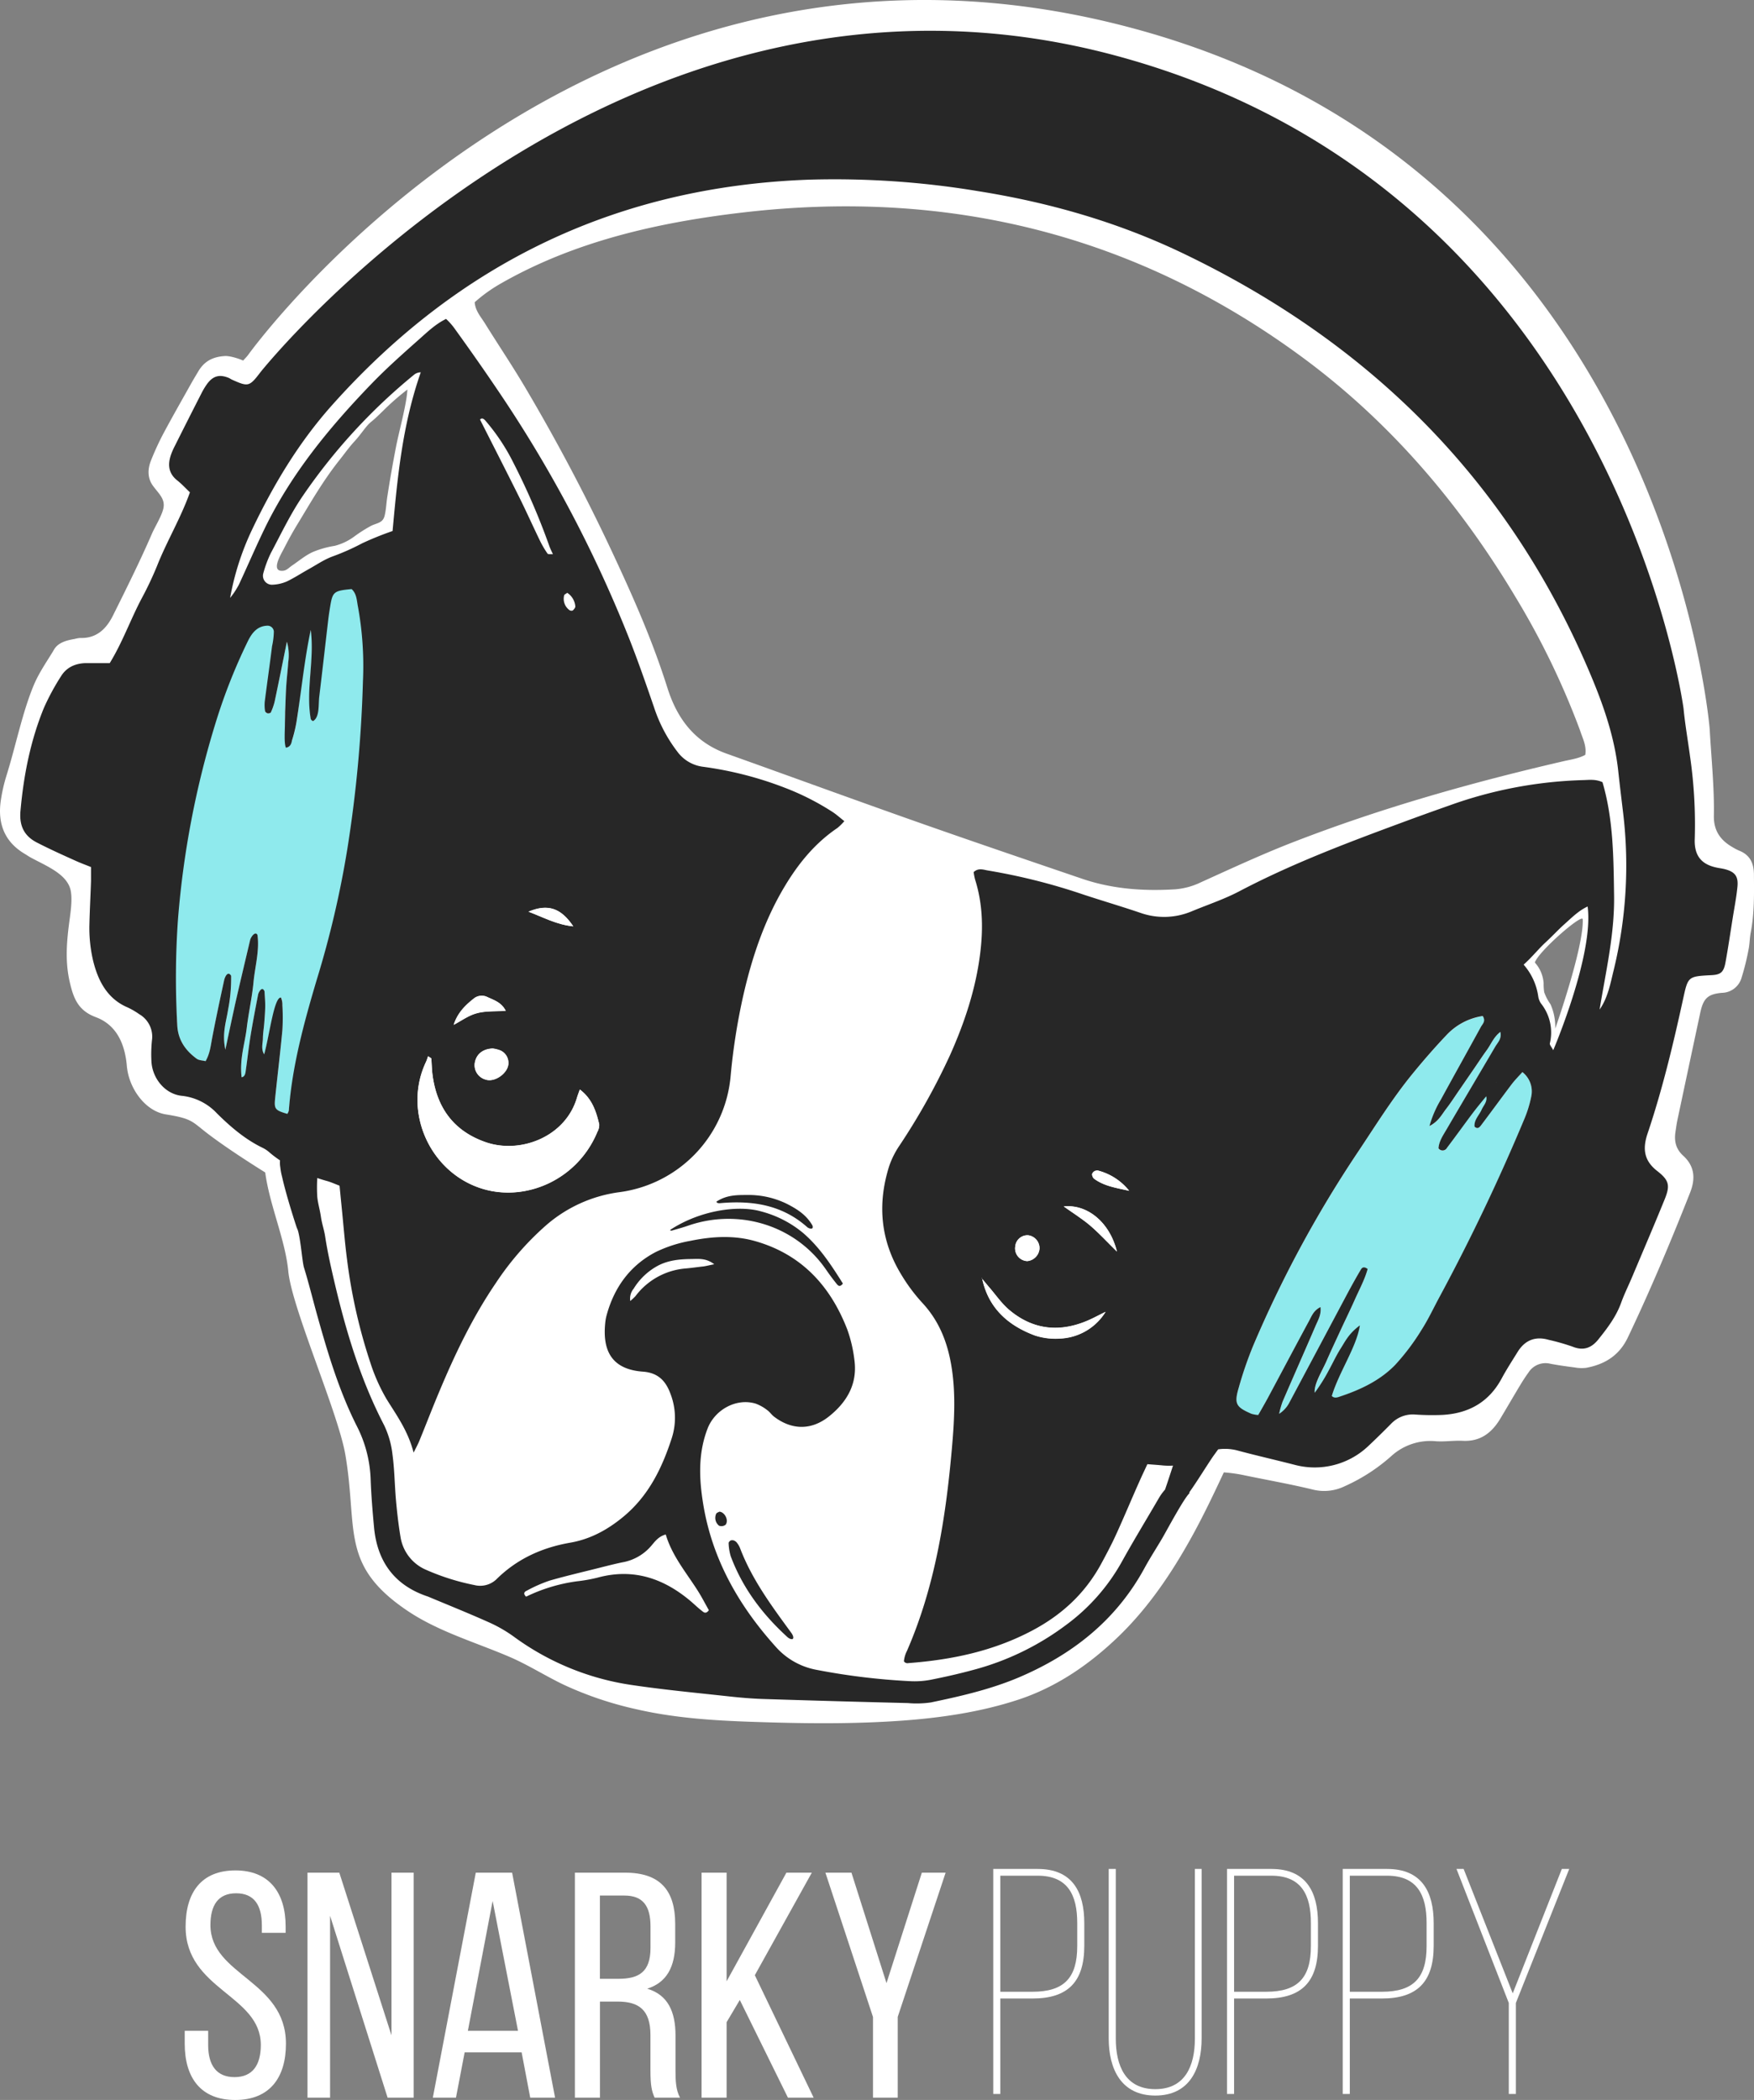 <svg xmlns="http://www.w3.org/2000/svg" viewBox="0 0 571.63 684.34"><rect x="0" y="0" width="571.63" height="684.34" fill="#808080" stroke="none"/><defs><style>.cls-1{fill:#fff;}.cls-2{fill:#8feaed;}.cls-3{fill:#272727;}</style></defs><title>logo-pup-text</title><g id="Layer_2" data-name="Layer 2"><g id="Capa_1" data-name="Capa 1"><path class="cls-1" d="M93.09,627.87v2H85.34v-2.41c0-6.6-2.52-10.47-8.38-10.47s-8.38,3.87-8.38,10.37c0,16.44,24.61,18,24.61,38.65,0,11.11-5.34,18.34-16.55,18.34S60.2,677.11,60.2,666v-4.19h7.64v4.61c0,6.6,2.73,10.48,8.59,10.48S85,673,85,666.42c0-16.34-24.51-17.91-24.51-38.55,0-11.31,5.24-18.33,16.24-18.33S93.09,616.77,93.09,627.87Z"/><path class="cls-1" d="M100.21,683.6V610.27h10.37l17,53v-53h7.23V683.6h-8.49l-18.75-59.29V683.6Z"/><path class="cls-1" d="M148.6,683.6h-7.54l14-73.33h11.84l14,73.33H172.8L170,668.83H151.43Zm20.22-21.79-8.27-42.32-8.07,42.32Z"/><path class="cls-1" d="M220.05,627v6c0,8.06-2.83,13.09-9.12,15.08,6.71,2,9.22,7.44,9.22,15.29V674.8c0,3.25.11,6.29,1.47,8.8h-8.28c-.94-2.09-1.36-4-1.36-8.9V663.17c0-8.27-3.88-10.89-10.69-10.89h-5.76V683.6h-8.17V610.27H203.7C215.23,610.27,220.05,616.14,220.05,627ZM212,634.79v-7c0-6.6-2.41-10.06-8.49-10.06h-8v27.13h6.08C208.1,644.84,212,642.75,212,634.79Z"/><path class="cls-1" d="M236.8,659V683.6h-8.16V610.27h8.16v35.41l19.49-35.41h8.28L246,643.69l19.17,39.91h-8.38L241.1,651.76Z"/><path class="cls-1" d="M269,610.27h8.49l11.42,36,11.52-36h7.75l-15.61,47V683.6h-8.06V657.31Z"/><path class="cls-1" d="M353.37,626.76v7.34c0,11.63-5.23,17.18-16.86,17.18H326v31.11h-2.3V609.06h14.46C349.5,609.06,353.37,616.5,353.37,626.76Zm-2.3,7.44v-7.54c0-9-3-15.4-12.88-15.4H326v37.82h10.48C346.78,649.08,351.07,644.57,351.07,634.2Z"/><path class="cls-1" d="M376.52,680.82c9.74,0,12.89-7.65,12.89-16.45V609.06h2.2v55.21c0,10.05-4,18.64-15.09,18.64s-15.19-8.59-15.19-18.64V609.06h2.31v55.31C363.64,673.17,366.78,680.82,376.52,680.82Z"/><path class="cls-1" d="M429.53,626.76v7.34c0,11.63-5.24,17.18-16.87,17.18H402.19v31.11h-2.31V609.06h14.46C425.65,609.06,429.53,616.5,429.53,626.76Zm-2.31,7.44v-7.54c0-9-3-15.4-12.88-15.4H402.19v37.82h10.47C422.93,649.08,427.22,644.57,427.22,634.2Z"/><path class="cls-1" d="M467.24,626.76v7.34c0,11.63-5.24,17.18-16.87,17.18H439.9v31.11h-2.31V609.06h14.46C463.36,609.06,467.24,616.5,467.24,626.76Zm-2.31,7.44v-7.54c0-9-3-15.4-12.88-15.4H439.9v37.82h10.47C460.64,649.08,464.93,644.57,464.93,634.2Z"/><path class="cls-1" d="M474.67,609.06H477l16,40.54,16-40.54h2.41l-17.39,43.68v29.65h-2.3V652.74Z"/><path class="cls-1" d="M571.61,285.13c0-3.69-1.2-6.51-4.85-7.93a18,18,0,0,1-2.21-1.17c-3.92-2.26-6.08-5.4-6-10.18.18-9-.84-18.91-1.36-28.25,0,0-14.17-179.61-185-227.57C192.46-40.41,80.78,115.78,80.78,115.78c-.34.45-.82.93-1.54,1.72-1-.47-4.18-1.59-6-1.47-4,.25-6.76,1.77-8.69,5.12-.74,1.26-1.51,2.5-2.22,3.78-3.06,5.47-6.18,10.92-9.13,16.45a91.38,91.38,0,0,0-3.93,8.53c-1.17,2.85-1.28,5.86.58,8.4s3.95,4.22,3.44,7.14c-.43,2.46-2.76,6.14-3.78,8.49-3.9,9-8.29,17.8-12.66,26.59-2.14,4.31-5.3,7.56-10.69,7.37a10.13,10.13,0,0,0-1.85.33c-2.61.44-5.37,1.16-6.71,3.47-1.65,2.87-4.72,7.14-6.54,11.45-3.75,8.91-5.94,20-8.93,29.54A54,54,0,0,0,.3,260.62c-1.16,7.5,1,13.64,7.8,17.66.54.32,1.06.68,1.6,1,5.11,2.84,12.26,5.45,13.35,11,.67,3.48-.28,8.32-.76,12.48-.67,5.82-.89,11.32.38,17s2.83,9.58,8.57,11.72c6.93,2.59,9.54,9,10.12,16.13,0,.2.06.41.08.62.86,6.7,5.94,13.86,12.6,14.93,8.56,1.37,8.48,2.29,13.4,6.08,5.45,4.2,13.45,9.39,19,12.85,1.4,10.62,6.54,21.92,7.51,32.16,1.14,12,16.29,46.18,18.61,59.87,4.13,24.31-1.87,35.91,20.22,50.8,10.16,6.84,22.3,10.29,33.45,15.1,6,2.6,11.55,6.16,17.48,9a114.62,114.62,0,0,0,23.72,8c14.51,3.35,29.42,3.88,44.25,4.3,13.91.39,27.84.42,41.74-.55,12.94-.91,26-2.79,38.32-6.83,12.68-4.15,23.55-11.68,33.07-20.91,10-9.72,17.77-21.49,24.4-33.7,3.21-5.93,6.12-12,9-18.14.21-.46.43-.91.64-1.36a48.07,48.07,0,0,1,6.48.9c7.57,1.58,15.2,2.91,22.7,4.74a15.3,15.3,0,0,0,10.29-1.17,58.83,58.83,0,0,0,15.19-9.86A18.9,18.9,0,0,1,468,469.68c2.91.2,5.85-.29,8.77-.14,5.74.28,9.45-2.66,12.21-7.27,2.15-3.59,4.24-7.2,6.4-10.79.86-1.43,1.77-2.84,2.75-4.19a6.56,6.56,0,0,1,7.07-2.88c2.67.52,5.37.88,8.06,1.23a12.13,12.13,0,0,0,3.7.11c6.06-1.14,10.75-4,13.56-9.9,7.37-15.48,14-31.26,20.29-47.21,1.83-4.64,1.43-8.64-2.24-12-2.49-2.26-3-4.89-2.51-7.94.19-1.24.35-2.49.61-3.71q3.71-17.47,7.44-34.94c1-4.61,2.37-6.09,7.05-6.5a6.79,6.79,0,0,0,6.44-5,80.42,80.42,0,0,0,2.25-9.09c.39-1.83.35-3.75.72-5.59C571.76,297.68,571.66,291.41,571.61,285.13ZM129.13,145.28c-1.09,5.56-2.07,11.16-2.93,16.76-.31,2-.37,4.14-.87,6.09-.59,2.31-2.42,2.28-4.34,3.2a46.51,46.51,0,0,0-5.6,3.56,18.26,18.26,0,0,1-6.36,3,31,31,0,0,0-7.08,2c-2.4,1.08-4.51,2.88-6.69,4.36-1,.65-1.75,1.6-2.91,1.74-4.42.52-.67-5.54.14-7.13,1.33-2.61,2.74-5.21,4.26-7.71,3.9-6.38,8.32-14.27,14-21.37,1.34-1.68,3-4,4.51-5.65,2.65-2.84,3.87-5.2,5.8-6.75,1-.79,2.16-1.92,3.64-3.35a80.53,80.53,0,0,1,8.07-7.08C132.54,131.67,130.07,140.49,129.13,145.28Zm51,35.31h0l0,0ZM506.85,335.22a17.94,17.94,0,0,0-1.54-7.94,16.19,16.19,0,0,1-2.05-3.93,16.79,16.79,0,0,1-.19-2.92,11.16,11.16,0,0,0-2.86-6.75c1.07-3.53,15.53-16.13,15.61-14.09C516.18,308.77,506.85,335.22,506.85,335.22ZM516.64,246c-2.25,1.22-4.74,1.52-7.15,2.08-30,6.95-59.52,15.28-88.21,26.43-10.11,3.93-20,8.53-29.88,13a23.52,23.52,0,0,1-8.37,2.3c-10.32.64-20.49-.08-30.34-3.43-18.19-6.2-36.4-12.39-54.53-18.78-20.49-7.23-40.9-14.7-61.36-22-10.31-3.69-16.09-11.29-19.29-21.44-4.62-14.63-10.43-27.92-16.49-41A630.59,630.59,0,0,0,171,126c-4.15-7-8.72-13.78-13-20.68-1.3-2.09-3.08-4-3.3-6.82a49.49,49.49,0,0,1,8.21-5.93c24.3-14,51.85-20.17,79.68-23.38,66.6-7.68,127.53,7.26,181.77,47.19,28.68,21.12,51.36,47.75,69.58,78.24a255.3,255.3,0,0,1,21,43.41C515.72,240.51,517.13,243,516.64,246Z"/><path class="cls-2" d="M101.33,205.29c1.26,9.86-1.66,19.41,0,29a1.21,1.21,0,0,0,.78.7c2-1.67.55-7.12.87-9.71,1-8.3,1.17-15,2.14-23.33.17-1.45,1.48-3.91,1.71-5.35.8-4.9,1.85-6.09,7.71-6.64,1.69,1.54,4.3,4.62,4.71,6.64,1.55,7.65,1.76,14.6,1.5,24.4-.49,18.83-3,39.85-6,58.44a322.16,322.16,0,0,1-9.42,42.38c-4,13.43-10.13,26.06-11.19,40.12a3.35,3.35,0,0,1-.49,1.08c-3.9-1.14-4.31-1.56-4-4.83.77-7.49,1.69-15,2.39-22.45a66.83,66.83,0,0,0,0-8.13c0-.52,0-2.25-.45-2.48-2.2.52-3.77,12.44-5.49,18.49-1.08-1.82-.43-3.54-.41-5.16s.31-3.33.44-5c.14-1.87.3-3.75.32-5.63,0-1.61-.15-3.22-.22-4.7-.95-1.81-1.93.19-2.1,1-.87,4.51-1.74,9-2.48,13.55-.6,3.71-1,7.46-1.54,11.18-.07.5.19,2.08-1.36,2.22-.69-6.09,1.08-11,1.67-16s1.73-9.9,2.2-14.88c.48-5.15,2-10.25,1.31-15.44-1.67-.31-1.45.11-2.41,1.65-1.63,6.91-3.28,13.82-4.86,20.74-1,4.6-2,9.22-3.2,14.95-1.14-5.25.27-9.09.88-13a53.27,53.27,0,0,0,1-11.06c-1.74-.7-2.08.5-2.27,1.39-1.38,6.33-2.73,12.66-3.94,19-.47,2.46-.7,4.94-2.12,7.42-1-.26-2.17-.25-2.91-.8-3.68-2.71-6.09-6.13-6.32-11-.53-11.5-3.93-25.05-3-36.52A302.91,302.91,0,0,1,67.65,233c2.85-9.2,6.87-17.47,11.13-26.11,1.6-3.25,7.31-5.12,11.56-4.5,1,2.18-.15,6.15-.43,8.35-.75,6-1.41,11.32-2.17,17.34-.13,1-1.49,2.63-1.36,3.65,0,.3.49.69.81.77s1-.07,1.08-.3a19,19,0,0,0,1.23-3.49c1.29-6.11,2.52-12.23,4-19.55a16.06,16.06,0,0,1,.42,6.8c-.13,2.3-.42,4.59-.58,6.88-.15,2.08-.22,4.18-.3,6.26-.09,2.3-.18,4.6-.19,6.9,0,2.07.11,4.14.19,7,.85,1.76,2-1.2,2.17-1.73a43.77,43.77,0,0,0,1.47-6.08C98.27,225.3,98.23,214.36,101.33,205.29Z"/><path class="cls-2" d="M496.13,349.41c-1.23,1.37-2.4,2.5-3.36,3.78-3.4,4.5-6.72,9.07-10.12,13.57-.42.57-1,1.28-2,.55L493.57,344l-2.45,2.23L474.6,370c-1,1.37-2,2.74-3,4.09a1.62,1.62,0,0,1-2.78.17c.14-2.26,1.47-4.19,2.61-6.13,5.26-9,10.61-18,15.89-27,.79-1.35,2.17-2.53,1.65-4.79-2.22,1.69-3.07,4.06-4.47,6s-2.84,4.13-4.26,6.19l-4.62,6.72c-1.43,2.06-2.79,4.17-4.31,6.16s-2.49,4.06-5.44,5.6a35.06,35.06,0,0,1,3.75-8.67c4.29-7.89,8.68-15.73,13-23.61.54-1,1.72-1.9.6-3.58a20.31,20.31,0,0,0-11.79,6.21c-3.88,4.08-7.58,8.35-11.15,12.71-6.75,8.27-12.33,17.37-18.27,26.22a380.64,380.64,0,0,0-33.57,62.24,124,124,0,0,0-4.69,13.6c-1.6,5.39-1,6.43,4.09,8.65a10.8,10.8,0,0,0,2.21.4c1-1.73,2-3.49,3-5.3,4.44-8.28,8.83-16.59,13.3-24.87.95-1.75,1.55-3.84,4-5,.31,2.5-.84,4.31-1.62,6.15-3.55,8.25-7.2,16.46-10.75,24.71a30.33,30.33,0,0,0-1.11,3.92,9.59,9.59,0,0,0,3.39-3.77q9.6-18,19.14-35.95c1.28-2.4,2.59-4.78,4-7.11.34-.59.89-1.46,2.32-.37-.93,3.43-2.73,6.7-4.22,10.07s-3,6.44-4.5,9.66c-1.58,3.42-3.19,6.82-4.69,10.26s-4.25,8.21-3.84,10.34a56.56,56.56,0,0,0,4.61-7.36c1.31-2.38,2.44-4.87,3.9-7.15a34.24,34.24,0,0,1,6.21-7.44c-2.09,8.72-6.79,15.21-9.15,23,.94,1.24,2.18.34,2.88.11,6.6-2.19,12.87-5.21,17.74-10.2a74.32,74.32,0,0,0,8.64-11.48c2.27-3.48,4-7.31,6-11q15.18-28.17,27.48-57.68a37.56,37.56,0,0,0,2.22-7.16A8,8,0,0,0,496.13,349.41Z"/><path class="cls-3" d="M261.77,401.84A35.22,35.22,0,0,0,248,394.77c-7.44-2.13-19.87-.34-29.54,6-.17.33.4.29.54.24,1.79-.51,3.59-1,5.36-1.62,16.66-5.72,35,0,44.87,14.39,1.06,1.54,2.18,3.05,3.35,4.51.46.57,1.06,1.4,2.12,0C271,412.41,267.2,406.52,261.77,401.84Z"/><path class="cls-3" d="M241.17,504.48a7,7,0,0,0-.92-1.61,2.35,2.35,0,0,0-.93-.79,1.67,1.67,0,0,0-1.16-.08c-.31.14-.72.6-.7.87a17,17,0,0,0,.67,4.24c3.77,10.14,10.05,18.58,17.94,25.88.43.39,1.26,1.34,2.24,1.15.6-.48-.2-1.72-.41-2C251.52,523.41,245.05,514.73,241.17,504.48Z"/><path class="cls-3" d="M263.11,399.94c.45.39,2.15,1,1.7-.51-2-3.52-5-5.37-8.13-7a28.33,28.33,0,0,0-13.35-3c-3.22,0-6.56,0-9.84,2.16.12.69,1.24.5,1.57.47C245.4,391.19,255,392.71,263.11,399.94Z"/><path class="cls-3" d="M234.43,492.63c-.32.2-.84.34-1,.63a3.24,3.24,0,0,0,.91,3.94,2.18,2.18,0,0,0,2.14-.32C237.59,495.41,236.15,492.7,234.43,492.63Z"/><path class="cls-3" d="M562.52,283.36c-1-.3-2-.4-3.08-.63-4.76-1-7.36-3.7-7.12-9.39a154.29,154.29,0,0,0-1.54-26.9c-.7-5.18-1.61-10.34-2.11-15.54,0,0-22.34-168.61-184.56-212.64s-279.2,103-279.2,103c-3.65,4.8-4,4.84-9.32,2.46-.38-.17-.72-.44-1.1-.59-3-1.21-5.11-.63-7.07,2.09a23.94,23.94,0,0,0-1.91,3.24q-4.28,8.37-8.49,16.79a23.49,23.49,0,0,0-1.27,2.86c-1.13,3.24-.9,6.13,2,8.44,1.45,1.14,2.7,2.52,4.15,3.89-3,8.43-7.47,15.81-10.66,23.84A110.16,110.16,0,0,1,46.18,195c-3.66,6.91-6.27,14.36-10.42,21.1-2.85,0-5.35,0-7.85,0-3.34.09-6.2,1.34-8,4.24a76.27,76.27,0,0,0-5.64,10.44c-4.38,10.73-6.58,22-7.6,33.51-.43,4.84,1.22,8.15,5.34,10.27s8.28,4,12.46,5.88c1.67.77,3.41,1.4,5.19,2.12,0,1.69,0,3.11,0,4.54-.15,4.66-.41,9.32-.52,14a46.62,46.62,0,0,0,1.16,11.78c1.67,7,4.84,12.68,11.28,15.42a23.71,23.71,0,0,1,3.77,2.19,8.45,8.45,0,0,1,4.18,8.47,44.16,44.16,0,0,0-.18,6.9c.28,5.62,4.49,10.69,9.9,11.25a18.26,18.26,0,0,1,11.46,5.73c4.42,4.37,9.14,8.43,14.81,11.18a9.89,9.89,0,0,1,2.24,1.48,35,35,0,0,0,3.5,2.65v0a8.56,8.56,0,0,0,.09,2.24,20,20,0,0,0,.58,3.1c1.48,6.67,4.76,16.52,4.76,16.52l.35.84c.94,2.92,1.45,10.2,2,12.13,1.6,5.19,2.89,10.47,4.35,15.7,3.44,12.29,7.1,24.54,12.87,36A41,41,0,0,1,120.79,482c.19,5.22.62,10.44,1.1,15.64,1,11,6.44,18.79,17.12,22.5.2.07.4.12.6.21,6.54,2.74,13.14,5.39,19.62,8.29a45.46,45.46,0,0,1,8.13,4.65,86,86,0,0,0,38.49,15.82c10.53,1.57,21.15,2.56,31.74,3.72,3.74.41,7.5.73,11.26.85q23.5.75,47,1.32a32.32,32.32,0,0,0,7.5-.2c9.61-2,19.2-4.2,28.31-8,17.69-7.45,32.05-18.7,41.36-35.83,1.8-3.3,3.86-6.46,5.77-9.71,1.35-2.3,7-12.92,8.84-14.62,0-.13,0-.23,0-.35,2.69-3.8,5.09-7.8,7.7-11.66l1.67-2.31a15.92,15.92,0,0,1,6.73.49c6.05,1.61,12.17,3,18.23,4.56a25.37,25.37,0,0,0,23.84-6c2.57-2.41,5.08-4.88,7.56-7.39a9.76,9.76,0,0,1,7.91-3,80.23,80.23,0,0,0,8.77.12c8.56-.46,15.18-4.13,19.35-11.87,1.58-2.94,3.41-5.75,5.17-8.6,2.37-3.86,5.75-5.27,10.16-4a71,71,0,0,1,7.83,2.24c3.5,1.42,6.11.39,8.3-2.31,3-3.74,5.92-7.56,7.55-12.2,1-2.75,2.31-5.37,3.45-8.07,3.57-8.47,7.2-16.92,10.66-25.43,1.83-4.52,1.49-6.21-2.41-9.24-4.35-3.38-4.83-7.26-3.16-12.21,4.81-14.28,8.32-28.92,11.53-43.62,1.66-7.57,1.54-7.6,9.25-8,3-.14,4-.92,4.59-4,.9-4.93,1.63-9.9,2.42-14.85.53-3.3,1.17-6.59,1.5-9.92S565.51,284.24,562.52,283.36ZM94.13,361.91a3.35,3.35,0,0,1-.49,1.08c-3.9-1.14-4.31-1.56-4-4.83.77-7.49,1.69-15,2.39-22.45a66.83,66.83,0,0,0,0-8.13,5.73,5.73,0,0,0-.45-2.48c-2.26-.35-3.77,12.44-5.49,18.49-1.08-1.82-.43-3.54-.41-5.16s.31-3.33.44-5c.14-1.87.3-3.75.32-5.63,0-1.61-.15-3.22-.22-4.7-.77-1.93-1.93.19-2.1,1-.87,4.51-1.74,9-2.48,13.55-.6,3.71-1,7.46-1.54,11.18-.07.5-.14,2.11-1.36,2.22-.69-6.09,1.08-11,1.67-16s1.73-9.9,2.2-14.88c.48-5.15,2-10.25,1.31-15.44-.67-1.45-2.15.57-2.41,1.65-1.63,6.91-3.28,13.82-4.86,20.74-1,4.6-2,9.22-3.2,14.95-1.14-5.25.27-9.09.88-13a53.27,53.27,0,0,0,1-11.06c-1.11-1.82-2.08.5-2.27,1.39-1.38,6.33-2.73,12.66-3.94,19-.47,2.46-.7,4.94-2.12,7.42-1-.26-2.17-.25-2.91-.8-3.68-2.71-6.1-6.13-6.32-11A271.7,271.7,0,0,1,58,299.65a296.1,296.1,0,0,1,12.22-63.93A183.22,183.22,0,0,1,80.8,208.9c1.38-2.8,3.16-4.91,6.36-5a2.06,2.06,0,0,1,2.09,1.87,24.16,24.16,0,0,1-.59,4.84c-.74,6-1.61,12-2.37,18a12.24,12.24,0,0,0,.09,3.08c0,.3.49.69.81.77s1-.07,1.08-.3a19,19,0,0,0,1.23-3.49c1.29-6.11,2.52-12.23,4-19.55a16.06,16.06,0,0,1,.42,6.8c-.13,2.3-.42,4.59-.58,6.88-.22,3-.28,6.11-.42,9.16,0,1.09-.06,3.06-.07,4.14,0,2.06-.32,6.07.32,7.55,1.67-.17,1.87-1.86,2-2.39a43.77,43.77,0,0,0,1.47-6.08c1.57-9.88,2.57-20.28,4.63-29.89,1.26,9.86-1.66,19.41,0,29a1.21,1.21,0,0,0,.78.7c2.19-1.36,1.67-5.37,2-8,1-8.3,1.94-16.61,2.91-24.91.17-1.46.39-2.9.63-4.35.8-4.9,1.19-5.21,7-5.76,1.7,1.54,1.66,3.72,2.07,5.74a108.21,108.21,0,0,1,1.62,24.36,420.32,420.32,0,0,1-5.07,54.52,317.92,317.92,0,0,1-10,42.75C99.07,333.3,95.23,347.31,94.13,361.91Zm92.68-60.05c-5.47-.53-9.89-3-14.6-4.77C178.57,294.41,182.84,295.94,186.81,301.86ZM183.86,194c.08-.29.59-.47,1-.81a5.81,5.81,0,0,1,2.63,4.39c.07.41-.43,1-.82,1.36a1.19,1.19,0,0,1-1.11-.13A4.56,4.56,0,0,1,183.86,194Zm-3.75-13.4c-.58-.06-1.46.11-1.67-.19a31.93,31.93,0,0,1-2.52-4.31c-2.28-4.7-4.41-9.47-6.74-14.15-4.18-8.4-8.46-16.76-12.74-25.22.65-.74,1.32-.17,1.85.46a65.91,65.91,0,0,1,9,13.57,224.18,224.18,0,0,1,11.67,27c.33,1,.82,1.9,1.24,2.85ZM158.87,324.92c2.16,1,4.57,1.74,5.93,4.45-3.44.25-6.57,0-9.45.81-2.65.71-5,2.47-7.51,3.77,1.23-3.8,3.65-6.27,6.41-8.44A4.13,4.13,0,0,1,158.87,324.92Zm6.81,21.36c.14,3.23-4.36,6.56-7.42,5.52a4.86,4.86,0,0,1-3.58-5.14c.36-2.93,2.45-4.84,5.87-5a10.41,10.41,0,0,1,2.54.64A4.42,4.42,0,0,1,165.68,346.28Zm-7.53,25.88c11.31,4,26.11-1.62,29.87-14.46.23-.77.53-1.52.93-2.66,4,3,5.32,7.11,6.32,11.35a4.51,4.51,0,0,1-.58,2.39c-6.37,15.54-23.11,22.89-37.33,18.65-17.23-5.15-26.25-25.22-18.52-41.42a16.39,16.39,0,0,0,.65-1.82l1.06.7c.13,1.81.16,3.64.4,5.44C142.37,361,147.84,368.53,158.15,372.16ZM127.94,173.05a101.6,101.6,0,0,0-9.9,4,76.17,76.17,0,0,1-9.69,4.3c-2.71,1-5.16,2.69-7.71,4.11-2.37,1.31-4.65,2.82-7.1,4a13,13,0,0,1-4.79,1.09,2.92,2.92,0,0,1-2.91-3.82,36.84,36.84,0,0,1,2.4-6.44c3.33-6.26,6.39-12.73,10.36-18.56a187.58,187.58,0,0,1,36.28-39.56,3.52,3.52,0,0,1,2.25-.84C131.11,138.51,129.53,155.72,127.94,173.05ZM228.73,524.94c-1.31-1-2.51-2.2-3.79-3.27-8.84-7.41-18.7-10.68-30.21-7.54a51.28,51.28,0,0,1-6.77,1.2,54.43,54.43,0,0,0-16.5,5c-1.28-1.2-.21-1.79.31-2a46.19,46.19,0,0,1,7.4-3.25c5.81-1.67,11.71-3,17.57-4.51,2-.5,4-1,6.09-1.43a16,16,0,0,0,9.54-5.53c1.18-1.4,2.33-2.94,4.6-3.54,2.07,7,6.7,12.42,10.47,18.38,1.32,2.09,2.45,4.3,3.58,6.29C230,526.14,229.29,525.38,228.73,524.94Zm-5-111.59a22.77,22.77,0,0,0-16.6,9,17.35,17.35,0,0,1-1.72,1.62,5,5,0,0,1,1.09-4,20.89,20.89,0,0,1,7.59-7.32c3.4-1.9,7.14-2.3,10.91-2.35,2.41,0,5-.46,7.77,1.7-1.63.33-2.53.56-3.45.7C227.45,412.9,225.59,413.17,223.72,413.35ZM499,357.51a37.56,37.56,0,0,1-2.22,7.16q-12.32,29.5-27.48,57.68c-2,3.67-3.75,7.5-6,11a73.84,73.84,0,0,1-8.64,11.48c-4.87,5-11.14,8-17.74,10.2-.7.23-2,.86-2.88-.11,2.36-7.79,8.08-16,9.15-23-3.61,2.66-4.72,5.11-6.21,7.44s-2.59,4.77-3.9,7.15a56.56,56.56,0,0,1-4.61,7.36c-.33-2.71,2.38-7,3.84-10.34s3.11-6.84,4.69-10.26c1.49-3.22,3.06-6.41,4.5-9.66s3.29-6.64,4.22-10.07c-1.43-1.09-2-.22-2.32.37-1.39,2.33-2.7,4.71-4,7.11q-9.57,18-19.14,35.95a9.59,9.59,0,0,1-3.39,3.77,30.33,30.33,0,0,1,1.11-3.92c3.55-8.25,7.2-16.46,10.75-24.71.78-1.84,1.93-3.65,1.62-6.15-2.43,1.18-3,3.27-4,5-4.47,8.28-8.86,16.59-13.3,24.87-1,1.81-2,3.57-3,5.3a10.8,10.8,0,0,1-2.21-.4c-5.09-2.22-5.69-3.26-4.09-8.65a124,124,0,0,1,4.69-13.6A380.64,380.64,0,0,1,442,376.24c5.94-8.85,11.52-17.95,18.27-26.22,3.56-4.36,7.27-8.63,11.15-12.71a20.31,20.31,0,0,1,11.79-6.21c1.12,1.68-.06,2.59-.6,3.58-4.31,7.88-8.7,15.72-13,23.61a35.06,35.06,0,0,0-3.75,8.67c3-1.54,4-3.75,5.44-5.6s2.88-4.1,4.31-6.16l4.62-6.72c1.42-2.06,2.79-4.17,4.26-6.19s2.25-4.29,4.47-6c.52,2.26-.86,3.44-1.65,4.79-5.28,9-10.63,18-15.89,27-1.14,1.94-2.47,3.87-2.61,6.13a1.62,1.62,0,0,0,2.78-.17c2.78-3.66,5.44-7.41,8.2-11.08,1.46-1.94,3-3.8,4.57-5.7.45,1.75-.86,2.95-1.49,4.36-.81,1.85-2.54,3.33-2.3,5.55,1,.93,1.65.16,2.1-.44,3.4-4.5,6.72-9.07,10.12-13.57,1-1.28,2.13-2.41,3.36-3.78A8,8,0,0,1,499,357.51ZM487.15,354Zm-2.67,3h0l0,0Zm.16-.53v0Zm3.12-3.67s-.19-.18-.3-.27v0c.11.09.31.23.3.27Zm18.44-10.56c-.51-1-1.22-1.72-1.1-2.25a15.16,15.16,0,0,0-2.91-13,5.64,5.64,0,0,1-.88-2.31,19.94,19.94,0,0,0-4.76-10.32c2.63-2.32,4.86-5.14,7.12-7.22,2.62-2.43,4.14-4.15,6.22-6,2.25-2,4.6-4.4,7.52-5.72C519.51,311.16,506.2,342.25,506.2,342.25Zm19.71-26.13c-1.08,4.42-1.89,9-4.6,12.9,2-12.33,4.9-24.48,4.72-37.11s-.25-25-3.78-37c-2.34-1.07-4.46-.71-6.52-.67a139.92,139.92,0,0,0-43.55,8.32q-8,2.81-15.92,5.75c-17.85,6.6-35.62,13.34-52.51,22.23-5,2.61-10.36,4.36-15.55,6.53a23.17,23.17,0,0,1-16.38.48c-6.19-2.11-12.47-3.95-18.69-6a197.85,197.85,0,0,0-31-7.83c-1.56-.24-3.24-1-4.82.5a20.77,20.77,0,0,0,.46,2.38c2.52,7.93,2.69,16,1.66,24.2-1.44,11.53-5.06,22.4-9.76,32.94a214.68,214.68,0,0,1-16.5,29.55,28.34,28.34,0,0,0-3.36,6.66c-3.95,12.42-2.88,24.38,4,35.57a56.55,56.55,0,0,0,6.71,9c5.84,6.24,8.56,13.7,9.75,22,1.22,8.57.69,17.1-.06,25.65-2,22.59-5.48,44.83-14.62,65.82a9.37,9.37,0,0,0-1,3.41,1.36,1.36,0,0,0,1.44.59c14.08-1.07,27.6-3.86,40.31-10.58,9.81-5.18,17.36-12.22,22.59-21.88,1.69-3.13,3.36-6.27,4.83-9.5,2.61-5.71,5-11.49,7.57-17.23.83-1.88,1.72-3.73,2.6-5.64,1.8.15,3.24.24,4.69.38a22.49,22.49,0,0,0,3.66.09c-.85,2.62-1.7,5.23-2.6,7.83a16.93,16.93,0,0,0-2.08,2.89c-4,6.88-8.14,13.65-12,20.62a64.42,64.42,0,0,1-18.1,20.54,87.84,87.84,0,0,1-30.28,14.69c-4.64,1.26-9.34,2.32-14.05,3.25a28.07,28.07,0,0,1-6.85.41A217,217,0,0,1,266,544.15a23.37,23.37,0,0,1-13.28-7.6c-12-13.36-20.59-28.44-23.53-46.3-1.36-8.26-1.73-16.6,1.42-24.73,2.39-6.16,9.39-10,15.66-8.1a13.7,13.7,0,0,1,3.77,2.12c.84.59,1.43,1.53,2.26,2.15,5.8,4.41,12.19,4.44,17.89-.12,5.91-4.72,9.36-10.72,8.24-18.55a45.19,45.19,0,0,0-2.29-9.73c-5.5-14.23-14.93-24.52-30-28.82-7-2-14.13-1.54-21.14-.1A43.3,43.3,0,0,0,213.74,408c-8.4,4.38-13.59,11.55-16.06,20.68a14.87,14.87,0,0,0-.44,2.47c-.94,9.18,2.26,15.13,12.31,15.85,5.06.37,7.51,3.18,9,7.33a21.64,21.64,0,0,1,.42,14.2c-3.17,9.81-7.55,18.93-15.87,25.79-5.16,4.26-10.74,7.28-17.24,8.41-9.12,1.58-17.16,5.2-23.81,11.67a7.68,7.68,0,0,1-7.47,2.14,74.88,74.88,0,0,1-15.51-4.87,14,14,0,0,1-8.55-10.86c-.66-3.9-1.1-7.85-1.46-11.8-.45-5-.47-10-1.15-15a29.66,29.66,0,0,0-2.73-9.57c-7.79-15-12.54-31-16.34-47.28-1.09-4.68-2.13-9.38-2.86-14.13-.35-2.3-1-4-1.36-6.29-.34-2.46-1-4.46-1.22-6.71a50.14,50.14,0,0,1,0-6.13c1.08.36,2.17.71,3.26,1,1.36.39,2.66,1,4,1.5.25,2.57.47,4.85.7,7.12.57,5.62,1,11.26,1.73,16.84a175.69,175.69,0,0,0,7.57,33.6,59.37,59.37,0,0,0,5.33,12c3.3,5.32,7,10.37,8.8,17.42,1-1.95,1.55-3,2-4.14,2.05-5,4-10.1,6.11-15.12,5.23-12.56,11.07-24.82,18.77-36.11a94,94,0,0,1,16-18.44,45.45,45.45,0,0,1,24.13-11.05,41.88,41.88,0,0,0,36.32-37.94,203.4,203.4,0,0,1,4.1-26.09c2.86-12.55,6.92-24.67,13.59-35.76,4.47-7.43,9.84-14,17.12-18.92a18.43,18.43,0,0,0,2.24-2.21c-1.46-1.15-2.54-2.13-3.74-2.93a83.75,83.75,0,0,0-15.62-7.94,116.71,116.71,0,0,0-26.67-6.85,12.29,12.29,0,0,1-8.38-4.91,48.65,48.65,0,0,1-7.57-14.35c-2.58-7.51-5.18-15-8.09-22.41a420.53,420.53,0,0,0-43.07-81.32c-4.44-6.58-9-13.06-13.66-19.52a20.86,20.86,0,0,0-3-3.44c-3.43,1.68-6.09,4.26-8.56,6.45-5.31,4.72-10.66,9.44-15.59,14.54-13.71,14.19-26.21,29.33-34.92,47.22-2.91,6-5.52,12.09-8.32,18.12a12.24,12.24,0,0,1-.67,1.23A23.38,23.38,0,0,1,75,194.84,87.68,87.68,0,0,1,82,172.91c7-14.75,15.32-28.7,26.33-41,41.47-46.42,93.1-71.12,155.35-73.36a285.26,285.26,0,0,1,55,3.73c23.06,3.66,45.28,10,66.4,20.06C446,111.42,491.06,156,517.75,218.4c4.54,10.61,8.41,21.4,9.65,33,.49,4.54,1.05,9.07,1.59,13.6A144.14,144.14,0,0,1,525.91,316.12Zm-172,114.45c2.08-.84,4.05-1.94,6.39-3.08a18.37,18.37,0,0,1-15,8.7,21.59,21.59,0,0,1-8-1c-8.74-3.24-15.11-8.88-17.17-18.37.82,1,1.63,2,2.48,3,2,2.36,3.84,5,6.18,7C336.29,433.15,344.78,434.28,353.89,430.57Zm-23.05-24.29a4,4,0,0,1,4.2-3.73,4.22,4.22,0,0,1,3.71,4.3,4.42,4.42,0,0,1-4,4.11A4.15,4.15,0,0,1,330.84,406.28Zm24.44-6.92c-2.65-2.23-5.62-4.08-8.61-6.21,7.63-.79,14.94,5.09,17.34,14.7C360.6,404.5,358.09,401.74,355.28,399.36Zm1.18-15.31a2.07,2.07,0,0,1-.56-1.52,1.69,1.69,0,0,1,1.88-1.07A19.15,19.15,0,0,1,368,388.05C363.9,387.1,359.8,386.57,356.46,384.05Z"/><path class="cls-1" d="M140.58,344.92c.13,1.82.16,3.65.4,5.45,1.42,10.66,6.89,18.2,17.2,21.83,11.31,4,26.11-1.62,29.87-14.46.23-.78.53-1.53.93-2.67,4,3,5.31,7.11,6.32,11.35a4.51,4.51,0,0,1-.58,2.39c-6.37,15.54-23.11,22.9-37.33,18.65-17.23-5.14-26.25-25.21-18.52-41.42a16.23,16.23,0,0,0,.65-1.81Z"/><path class="cls-1" d="M319.91,416.54c.91,1.08,1.8,2.17,2.73,3.24,2,2.35,3.84,5,6.18,7,7.5,6.42,16,7.56,25.1,3.85,2.08-.85,4.05-1.95,6.39-3.09a18.38,18.38,0,0,1-15,8.71,21.59,21.59,0,0,1-8-1c-8.87-3.3-15.3-9.05-17.27-18.8Z"/><path class="cls-1" d="M160.58,341.74a10.9,10.9,0,0,1,2.54.64,4.42,4.42,0,0,1,2.59,3.93c.14,3.24-4.36,6.56-7.42,5.53a4.87,4.87,0,0,1-3.58-5.14C155.07,343.77,157.16,341.85,160.58,341.74Z"/><path class="cls-1" d="M147.87,334c1.23-3.8,3.65-6.26,6.41-8.44a4.13,4.13,0,0,1,4.62-.58c2.16,1,4.57,1.73,5.93,4.45-3.44.24-6.57,0-9.45.8C152.73,330.92,150.36,332.68,147.87,334Z"/><path class="cls-1" d="M364,407.89c-3.41-3.36-5.92-6.11-8.73-8.49-2.65-2.24-5.62-4.09-8.61-6.22C354.33,392.4,361.64,398.27,364,407.89Z"/><path class="cls-1" d="M338.78,406.89a4.41,4.41,0,0,1-4,4.1,4.15,4.15,0,0,1-3.92-4.68,4,4,0,0,1,4.2-3.73A4.22,4.22,0,0,1,338.78,406.89Z"/><path class="cls-1" d="M172.24,297.13c6.36-2.69,10.63-1.15,14.6,4.76C181.37,301.36,177,298.86,172.24,297.13Z"/><path class="cls-1" d="M368,388.08c-4.05-.94-8.15-1.48-11.49-4-.39-.29-.74-1.33-.56-1.53.47-.52,1.35-1.2,1.88-1.07A19.15,19.15,0,0,1,368,388.08Z"/></g></g></svg>
